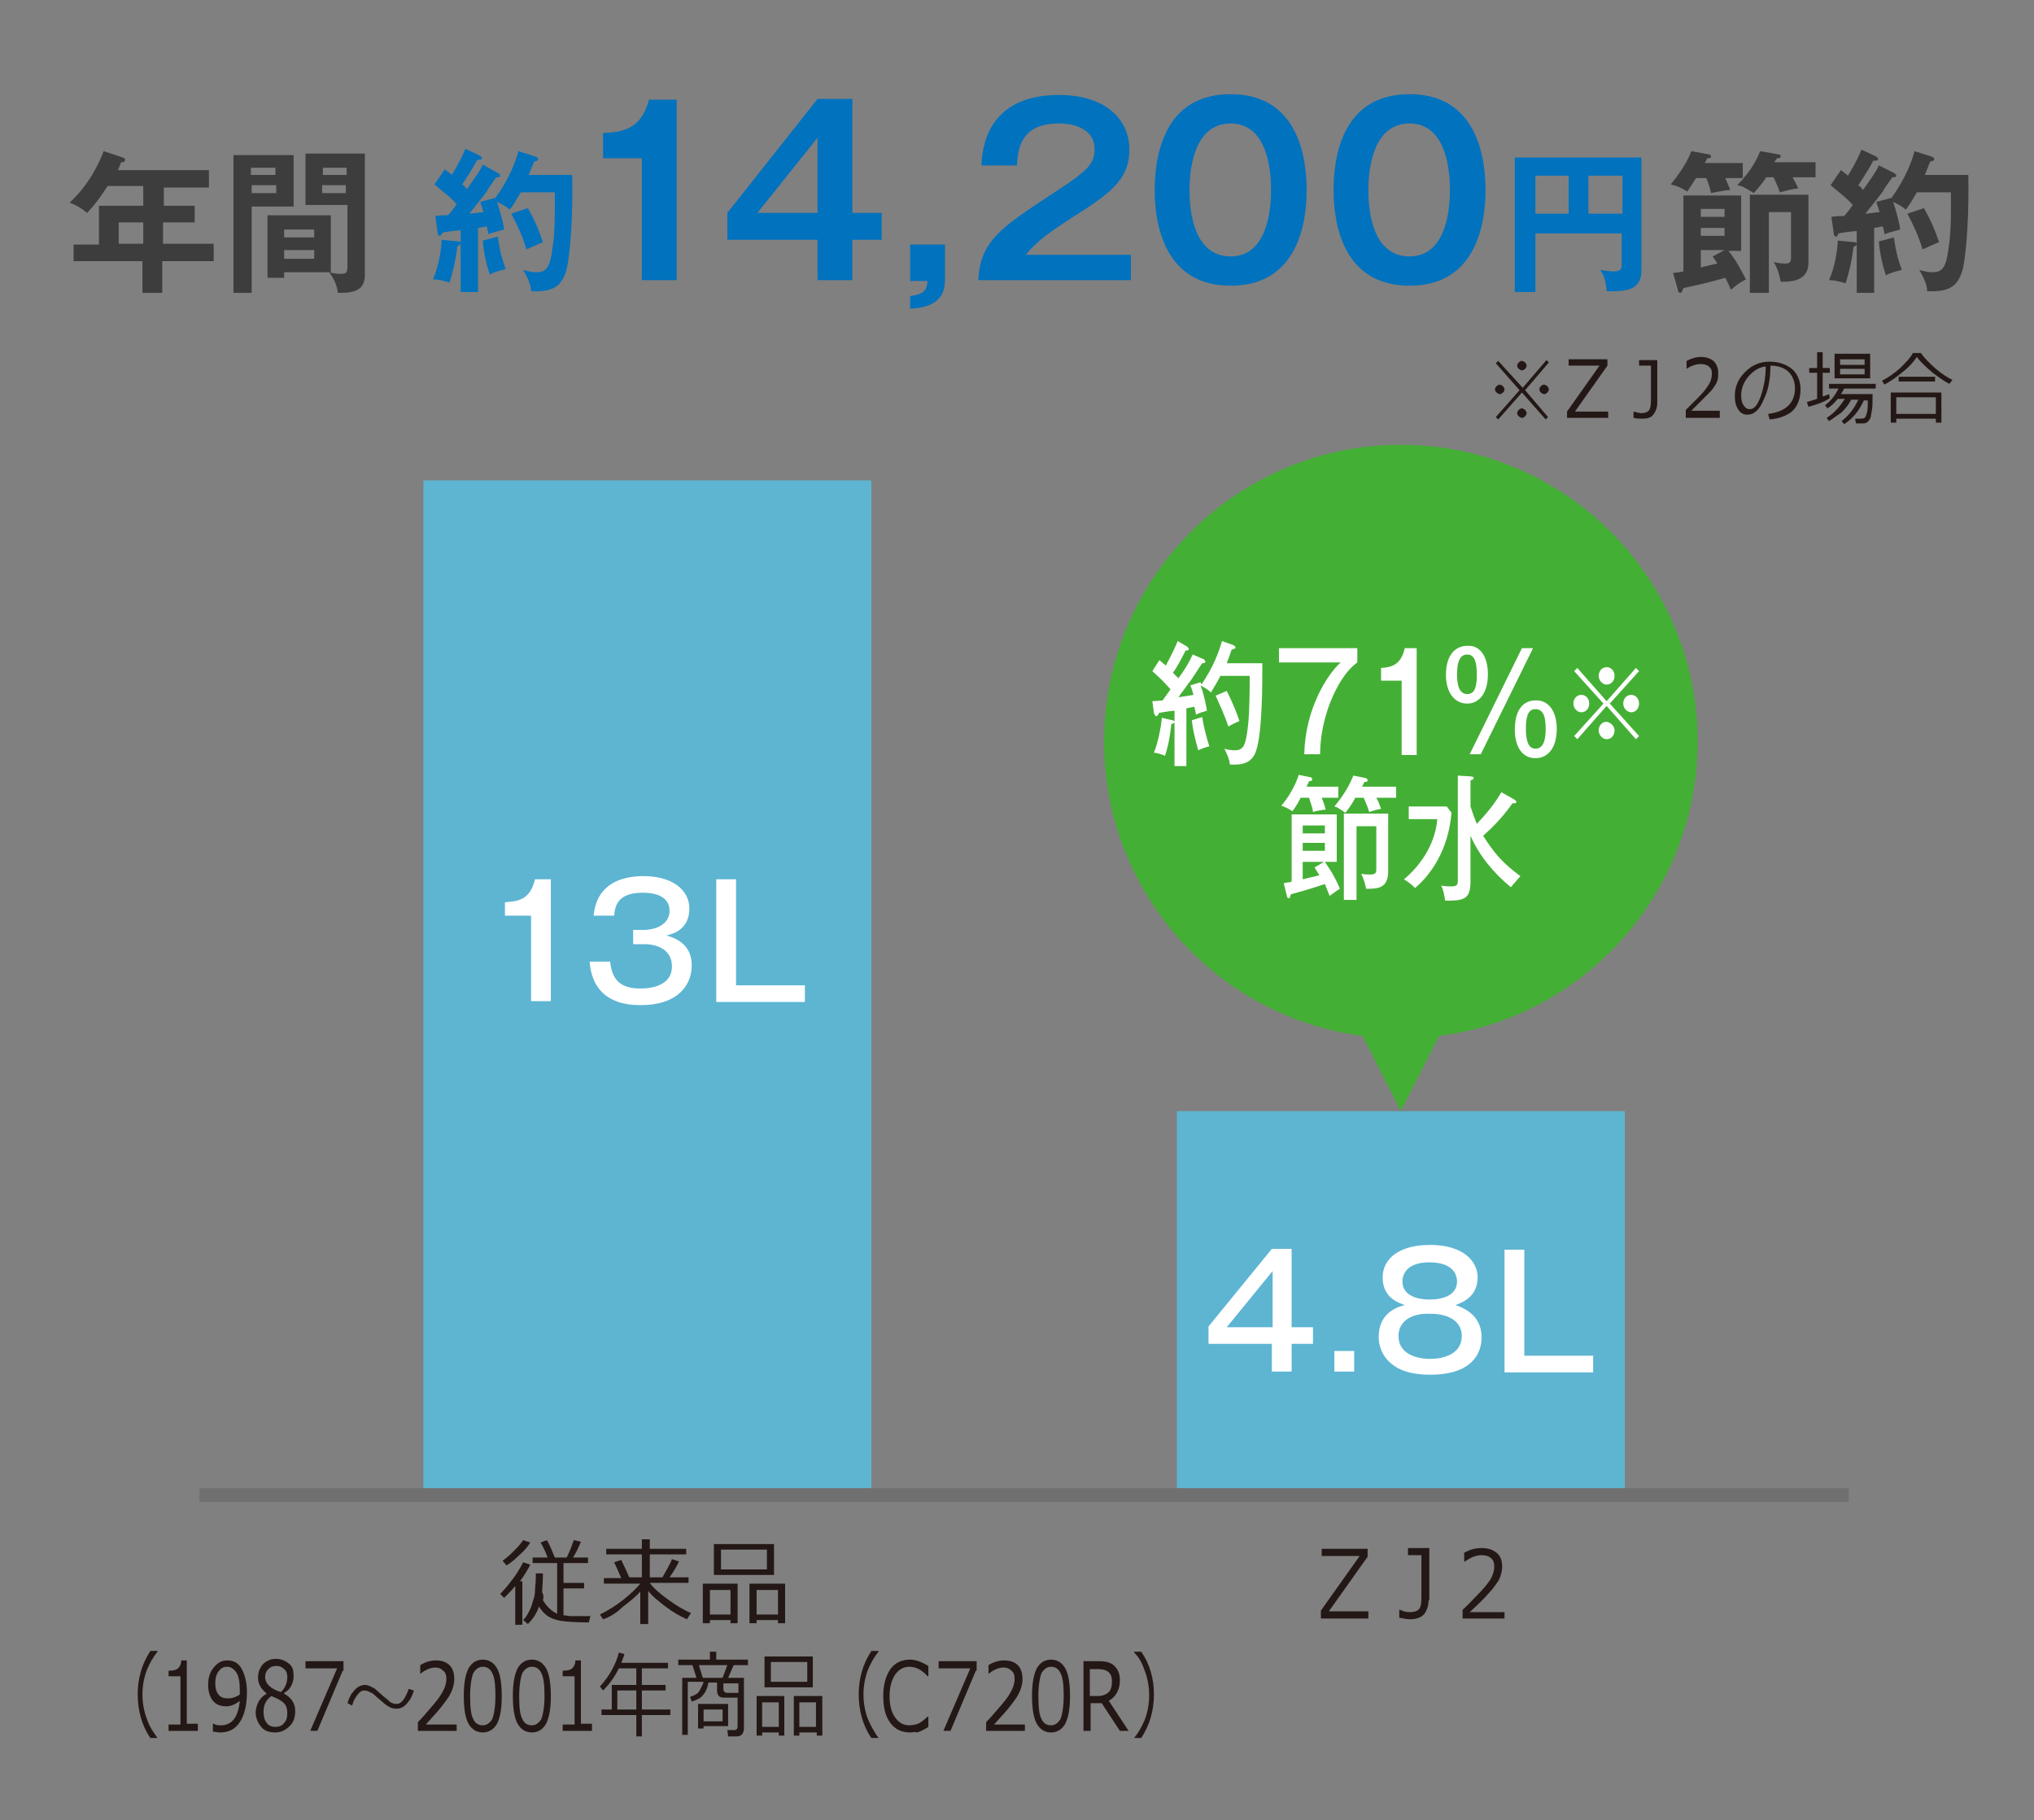 <?xml version="1.0" encoding="utf-8"?>
<!-- Generator: Adobe Illustrator 24.0.2, SVG Export Plug-In . SVG Version: 6.00 Build 0)  -->
<svg version="1.1" id="レイヤー_1" xmlns="http://www.w3.org/2000/svg" xmlns:xlink="http://www.w3.org/1999/xlink" x="0px"
	 y="0px" viewBox="0 0 257 230" style="enable-background:new 0 0 257 230;" xml:space="preserve">
<rect x="0" y="0" width="257" height="230" fill="#808080" stroke="none"/>
<style type="text/css">
	.st0{fill:#0072BE;}
	.st1{fill:#3D3D3D;}
	.st2{fill:#231815;}
	.st3{fill:#5DB5D2;}
	.st4{fill:#FFFFFF;}
	.st5{fill:none;stroke:#717071;stroke-width:1.734;stroke-miterlimit:10;}
	.st6{fill:#44AF35;}
</style>
<g>
	<path class="st0" d="M57.9,30.5c0.2,0,0.3,0.1,0.3,0.2c0,0.2-0.2,0.3-0.4,0.4c-0.2,1.6-0.5,3-1,4.6c-0.7-0.2-1.3-0.4-2.1-0.4
		c0.7-1.5,1.1-3.9,1.1-5L57.9,30.5z M63,21.9c0.1,0.1,0.2,0.2,0.2,0.3c0,0.2-0.3,0.2-0.5,0.2c-0.2,0.3-1.1,1.5-1.2,1.8
		c-0.3,0.4-1,1.3-2.2,2.8c0.3,0,1.6-0.2,1.8-0.2c-0.3-0.9-0.4-1.1-0.4-1.3l1.9-0.5c1.8-2.5,2.6-4.7,2.9-5.9l2.2,0.7
		c0.2,0.1,0.3,0.2,0.3,0.3c0,0.2-0.3,0.3-0.5,0.3c-0.4,0.9-0.5,1.3-0.7,1.7h5.5c0.1,4.8-0.2,9.7-0.7,11.9c-0.6,2.2-1.7,2.9-4.5,2.8
		c0-0.4-0.1-1.2-1-2.7c0.3,0.1,1,0.3,1.7,0.3c1.2,0,1.7-0.6,2-3c0.4-2.4,0.3-5.9,0.3-7.1h-4.3c-0.6,1-0.8,1.4-1.4,2.2
		c-0.4-0.4-1-0.7-1.6-1c0.4,1.2,0.8,2.7,0.9,3.5c-1.1,0.3-1.5,0.4-2,0.6c0-0.3-0.1-0.5-0.2-1l-1.1,0.2v8.1h-2.2v-7.8
		c-0.4,0-2,0.2-2.3,0.3c-0.1,0.2-0.2,0.4-0.3,0.4c-0.2,0-0.3-0.2-0.3-0.4L55,27.3c0.6-0.1,0.9-0.1,1.6-0.1c0.5-0.5,0.8-1,1.1-1.4
		c-0.7-0.8-0.9-0.9-2.8-2.5l1.3-1.9c0.5,0.4,0.7,0.5,0.9,0.7c1.2-2,1.5-2.8,1.7-3.3l1.9,0.9c0.1,0.1,0.2,0.2,0.2,0.3
		c0,0.2-0.2,0.2-0.6,0.2c-0.7,1.3-1.5,2.5-1.9,3.1c0.1,0.1,0.3,0.2,0.6,0.6c1.4-2,1.7-2.4,2-3.1L63,21.9z M62.9,29.9
		c0.2,1.4,0.4,2.5,1,4.1c-0.3,0.1-1.4,0.3-2,0.7c-0.3-0.8-0.8-2.7-0.9-4.3L62.9,29.9z M66.7,26.3c0.9,1.6,1.4,2.8,1.9,4.3
		c-1.5,0.6-1.7,0.8-2.1,0.9c-0.4-1.5-1.2-3.2-1.9-4.5L66.7,26.3z"/>
</g>
<g>
	<path class="st0" d="M85.5,35.4h-4.4V20h-4.9v-3.2c2.4-0.1,4.8-0.4,5.8-4.2h3.5V35.4z"/>
	<path class="st0" d="M107.7,26.9h3.7v3.4h-3.7v5.1h-4.4v-5.1H91.9v-3.4l11.4-14.4h4.4V26.9z M103.3,26.9v-9.5l-7.6,9.5H103.3z"/>
	<path class="st0" d="M119.4,30.9v4.5c0,3.2-2.8,3.5-4.4,3.6v-1.6c1.9-0.2,2.1-0.9,2.2-1.9h-2.2v-4.6H119.4z"/>
	<path class="st0" d="M142.9,32v3.4h-19.3c0.3-4.9,2.6-6.5,9.8-11.2c4.3-2.8,4.9-3.6,4.9-5.4c0-2.4-2.4-3.2-4.5-3.2
		c-4.4,0-5.2,2.6-5.3,5.3h-4.5c0.1-2,0.6-8.9,9.8-8.9c5.9,0,8.9,3.1,8.9,6.9c0,3.3-1.8,5.1-6,7.8c-4.4,2.8-5.6,3.7-7.1,5.5H142.9z"
		/>
	<path class="st0" d="M165.1,24c0,4.1-1.1,12.1-9.6,12.1s-9.6-8-9.6-12.1c0-4,1-12.1,9.6-12.1C164,11.9,165.1,19.9,165.1,24z
		 M150.3,24c0,1.3,0,8.4,5.2,8.4c5.1,0,5.1-7.2,5.1-8.4c0-1.2,0-8.4-5.1-8.4S150.3,22.6,150.3,24z"/>
	<path class="st0" d="M187.7,24c0,4.1-1.1,12.1-9.6,12.1s-9.6-8-9.6-12.1c0-4,1-12.1,9.6-12.1C186.6,11.9,187.7,19.9,187.7,24z
		 M172.9,24c0,1.3,0,8.4,5.2,8.4c5.1,0,5.1-7.2,5.1-8.4c0-1.2,0-8.4-5.1-8.4S172.9,22.6,172.9,24z"/>
</g>
<g>
	<path class="st0" d="M194,29.4v7.5h-2.6V19.9h16v14.2c0,2.2-1.3,2.7-3.7,2.7c-0.3,0-0.4,0-0.7,0c-0.1-1.6-0.5-2.2-0.8-2.7
		c0.6,0.1,1.2,0.2,1.7,0.2c1,0,1-0.4,1-1v-3.8H194z M198.3,22.2H194V27h4.2V22.2z M200.7,27h4.3v-4.8h-4.3V27z"/>
</g>
<g>
	<g>
		<path class="st1" d="M20.6,26h4v2.1h-4v2.7H27V33h-6.5v4h-2.5v-4H9.3v-2.1h3.2V26h5.6v-2.5h-4.5c-0.4,0.6-1.4,2.2-2.6,3.4
			c-0.7-0.6-1.4-1-2.2-1.3c2.6-2.4,3.8-5.2,4.3-6.5l2.4,0.8c0.2,0.1,0.3,0.1,0.3,0.3c0,0.3-0.3,0.3-0.5,0.3c-0.1,0.3-0.2,0.5-0.4,1
			h11.5v2.2h-5.7V26z M18.1,28.1H15v2.7h3.1V28.1z"/>
		<path class="st1" d="M37.1,19.6v6.5h-5.3v10.9h-2.3V19.6H37.1z M34.8,22.1v-0.9h-3.1v0.9H34.8z M31.8,23.4v1h3.1v-1H31.8z
			 M41.8,34.4h-5.9v0.7h-2.1v-7.9h8V34.4z M39.7,30v-1h-3.8v1H39.7z M35.9,31.6v1.1h3.8v-1.1H35.9z M46.1,19.6v15.1
			c0,1.5-0.7,2.3-3,2.3c-0.2,0-0.3,0-0.4,0c-0.2-1.1-0.4-1.6-1.1-2.6c0.7,0.2,1.3,0.2,1.5,0.2c0.6,0,0.8-0.1,0.8-1v-7.7h-5.3v-6.5
			H46.1z M43.8,22.1v-0.9h-3v0.9H43.8z M40.7,23.4v1h3v-1H40.7z"/>
	</g>
</g>
<g>
	<g>
		<path class="st1" d="M214.3,22.5c-0.4,0.6-0.9,1.4-1.1,1.7c-0.9-0.5-1.2-0.7-2.1-0.9c0.5-0.6,2-2.5,2.6-4.2l2.2,0.4
			c0.2,0,0.3,0.2,0.3,0.3c0,0.1-0.1,0.2-0.5,0.2c-0.1,0.3-0.2,0.4-0.3,0.6h4.8v1.9H218c0.4,1,0.5,1.1,0.6,1.5
			c-0.3,0-1.5,0.2-2.4,0.4c-0.1-0.4-0.2-0.9-0.6-1.9H214.3z M218.3,31.6c0.8,0.9,1.6,2.3,2.3,3.7c-0.2,0.1-0.9,0.5-1,0.6
			c-0.7,0.5-0.7,0.6-0.9,0.7c-0.2-0.5-0.4-0.9-0.7-1.5c-2.4,0.7-4.4,1.1-5.3,1.3c-0.2,0.5-0.2,0.6-0.4,0.6c-0.2,0-0.3-0.2-0.3-0.4
			l-0.6-2.1c0.6-0.1,0.8-0.1,1.3-0.2v-9.6h7.3v7H218.3z M217.9,27.4v-1h-3v1H217.9z M214.9,28.8v1h3v-1H214.9z M217.9,31.6h-3v2.2
			c0.3-0.1,2-0.5,2.1-0.5c-0.2-0.3-0.4-0.6-0.6-0.9L217.9,31.6z M223.1,22.5c-0.1,0.2-0.7,1-1.5,1.9c-1.3-0.8-1.5-0.9-2.1-1
			c1.8-1.8,2.6-3.5,2.9-4.3l2.3,0.4c0.1,0,0.3,0.1,0.3,0.2c0,0.2-0.1,0.3-0.5,0.3c0,0.1-0.3,0.4-0.3,0.5h5.2v1.9h-2.9
			c0.3,0.6,0.5,0.9,0.7,1.4c-0.9,0.1-1.5,0.3-2.3,0.5c-0.1-0.3-0.3-0.8-0.8-1.9H223.1z M228.5,33.2c0,2.4-2.3,2.4-3.5,2.4
			c-0.2-1-0.4-1.7-0.9-2.5c0.7,0.2,1.4,0.2,1.5,0.2c0.4,0,0.7-0.1,0.7-0.7v-5.8h-2.8V37h-2.4V24.6h7.4V33.2z"/>
		<path class="st1" d="M234.3,30.6c0.2,0,0.3,0.1,0.3,0.2c0,0.2-0.2,0.3-0.4,0.4c-0.2,1.6-0.5,3-1,4.6c-0.7-0.2-1.3-0.4-2.1-0.4
			c0.7-1.5,1.1-3.9,1.1-5L234.3,30.6z M239.4,21.9c0.1,0.1,0.2,0.2,0.2,0.3c0,0.2-0.3,0.2-0.5,0.2c-0.2,0.3-1.1,1.5-1.2,1.8
			c-0.3,0.4-1,1.3-2.2,2.8c0.3,0,1.6-0.2,1.8-0.2c-0.3-0.9-0.4-1.1-0.4-1.3l1.9-0.5c1.8-2.5,2.6-4.7,2.9-5.9l2.2,0.7
			c0.2,0.1,0.3,0.2,0.3,0.3c0,0.2-0.3,0.3-0.5,0.3c-0.4,0.9-0.5,1.3-0.7,1.7h5.5c0.1,4.8-0.2,9.7-0.7,11.9c-0.6,2.2-1.7,2.9-4.5,2.8
			c0-0.4-0.1-1.2-1-2.7c0.3,0.1,1,0.3,1.7,0.3c1.2,0,1.7-0.6,2-3c0.4-2.4,0.3-5.9,0.3-7.1h-4.3c-0.6,1-0.8,1.4-1.4,2.2
			c-0.4-0.4-1-0.7-1.6-1c0.4,1.2,0.8,2.7,0.9,3.5c-1.1,0.3-1.5,0.4-2,0.6c0-0.3-0.1-0.5-0.2-1l-1.1,0.2V37h-2.2v-7.8
			c-0.4,0-2,0.2-2.3,0.3c-0.1,0.2-0.2,0.4-0.3,0.4c-0.2,0-0.3-0.2-0.3-0.4l-0.3-2.1c0.6-0.1,0.9-0.1,1.6-0.1c0.5-0.5,0.8-1,1.1-1.4
			c-0.7-0.8-0.9-0.9-2.8-2.5l1.3-1.9c0.5,0.4,0.7,0.5,0.9,0.7c1.2-2,1.5-2.8,1.7-3.3l1.9,0.9c0.1,0.1,0.2,0.2,0.2,0.3
			c0,0.2-0.2,0.2-0.6,0.2c-0.7,1.3-1.5,2.5-1.9,3.1c0.1,0.1,0.3,0.2,0.6,0.6c1.4-2,1.7-2.4,2-3.1L239.4,21.9z M239.3,30
			c0.2,1.4,0.4,2.5,1,4.1c-0.3,0.1-1.4,0.3-2,0.7c-0.3-0.8-0.8-2.7-0.9-4.3L239.3,30z M243.1,26.3c0.9,1.6,1.4,2.8,1.9,4.3
			c-1.5,0.6-1.7,0.8-2.1,0.9c-0.4-1.5-1.2-3.2-1.9-4.5L243.1,26.3z"/>
	</g>
</g>
<g>
	<path class="st2" d="M65.1,205.2v-4.8c-0.5,0.6-1,1.1-1.4,1.5l-0.5-0.5c0.5-0.5,1-1.1,1.6-1.9s1-1.5,1.3-2.1l0.9,0.3
		c-0.3,0.6-0.7,1.3-1.3,2.1H66v5.5H65.1z M64,197.8l-0.5-0.6c0.6-0.4,1.1-0.9,1.6-1.4c0.5-0.5,0.8-0.9,1-1.2l0.9,0.3
		c-0.3,0.5-0.8,1.1-1.4,1.6C65,197.1,64.5,197.5,64,197.8z M68.6,202.2c0.5,0.8,1.1,1.4,1.8,1.7v-6.4h-3.1v-0.7h1.9
		c-0.3-0.8-0.6-1.4-0.9-1.9l0.8-0.3c0.3,0.5,0.6,1.2,1,2.2h1.5c0.4-0.8,0.7-1.6,0.9-2.2l0.9,0.2c-0.3,0.7-0.6,1.4-1,2h1.9v0.7h-3.1
		v2.5h2.6v0.7h-2.6v3.4c0.3,0,0.6,0.1,0.9,0.1c0.4,0,0.8,0,1.2,0c0.4,0,0.9,0,1.3,0l-0.2,0.8c-1.7,0-2.8-0.1-3.5-0.2
		s-1.2-0.3-1.7-0.6c-0.4-0.3-0.8-0.7-1.1-1.2c-0.3,0.9-0.8,1.6-1.4,2.2l-0.6-0.5c0.3-0.3,0.5-0.6,0.7-1c0.2-0.4,0.4-0.8,0.5-1.3
		c0.2-0.5,0.3-1,0.3-1.4s0.1-1,0.1-1.7v-0.5h0.9c0,1.2-0.1,2-0.1,2.4C68.7,201.5,68.7,201.9,68.6,202.2z"/>
	<path class="st2" d="M76.2,204.6l-0.4-0.6c1-0.5,2-1.1,3-1.9c1-0.8,1.7-1.5,2.1-2h-4.6v-0.7h2.2c-0.4-0.9-0.7-1.6-0.9-2l0.9-0.3
		c0.2,0.5,0.6,1.2,1,2.2h1.6v-2.9h-4.5v-0.7h4.5v-1.2h1v1.2h4.6v0.7h-4.6v2.9h1.6c0.5-0.9,1-1.7,1.2-2.3l0.9,0.3
		c-0.3,0.6-0.7,1.3-1.2,2h2.4v0.7h-4.9c0.4,0.6,1.2,1.3,2.3,2.1c1.1,0.8,2.1,1.4,2.9,1.7l-0.5,0.8c-0.9-0.4-1.8-0.9-2.7-1.6
		c-0.9-0.7-1.7-1.3-2.2-2v4.2h-1v-4.1c-0.6,0.7-1.4,1.3-2.3,2C77.9,203.8,77.1,204.3,76.2,204.6z"/>
	<path class="st2" d="M92.3,204.7h-2.6v0.4h-0.9v-5h4.4v5h-0.9V204.7z M89.7,204h2.6v-3.1h-2.6V204z M90.2,199v-3.9h7.6v3.9H90.2z
		 M96.9,195.8h-5.8v2.5h5.8V195.8z M98.3,204.7h-2.7v0.4h-0.9v-5h4.5v5h-0.9V204.7z M95.6,204h2.7v-3.1h-2.7V204z"/>
</g>
<g>
	<path class="st2" d="M19.9,219.6h-0.9c-1.1-1.6-1.6-3.5-1.6-5.5c0-2,0.5-3.8,1.6-5.5h0.9v0.1c-0.5,0.6-0.9,1.3-1.3,2.2
		c-0.4,1-0.6,2.1-0.6,3.2c0,1.1,0.2,2.2,0.6,3.2C18.9,218.2,19.4,218.9,19.9,219.6L19.9,219.6z"/>
	<path class="st2" d="M25.1,218.7h-3.8v-0.8h1.5v-6.1h-1.5v-0.7c0.6,0,1-0.1,1.2-0.3c0.2-0.2,0.4-0.5,0.4-1h0.7v8h1.4V218.7z"/>
	<path class="st2" d="M26.9,218.8v-1H27c0.3,0.2,0.6,0.2,0.9,0.2c1.4,0,2.2-1,2.4-3.1c-0.6,0.5-1.2,0.7-1.7,0.7
		c-0.7,0-1.3-0.2-1.7-0.7c-0.4-0.5-0.6-1.2-0.6-2c0-0.9,0.2-1.6,0.7-2.2c0.5-0.6,1-0.9,1.7-0.9c0.8,0,1.4,0.3,1.8,1
		c0.4,0.7,0.7,1.7,0.7,3c0,1.6-0.3,2.9-0.9,3.8c-0.6,0.9-1.4,1.3-2.5,1.3C27.4,218.9,27.2,218.8,26.9,218.8z M30.3,214.1l0-0.5
		c0-1-0.1-1.7-0.4-2.2c-0.3-0.5-0.7-0.8-1.2-0.8c-0.5,0-0.8,0.2-1.1,0.6c-0.3,0.4-0.4,0.9-0.4,1.5c0,0.6,0.1,1,0.4,1.4
		s0.7,0.5,1.3,0.5C29.2,214.6,29.7,214.5,30.3,214.1z"/>
	<path class="st2" d="M33.7,214L33.7,214c-0.7-0.6-1.1-1.2-1.1-2c0-0.7,0.2-1.2,0.6-1.7c0.4-0.4,1-0.7,1.6-0.7
		c0.7,0,1.2,0.2,1.7,0.6s0.6,0.9,0.6,1.6c0,0.4-0.1,0.8-0.3,1.2c-0.2,0.4-0.5,0.7-0.9,0.9v0.1c0.9,0.5,1.4,1.2,1.4,2.2
		c0,0.8-0.2,1.4-0.7,1.9c-0.5,0.5-1.1,0.8-1.8,0.8c-0.8,0-1.4-0.2-1.8-0.7c-0.4-0.5-0.7-1.1-0.7-1.9C32.4,215.3,32.8,214.5,33.7,214
		z M34.3,214.3c-0.7,0.5-1,1.1-1,2c0,0.6,0.1,1,0.4,1.4s0.7,0.5,1.1,0.5c0.5,0,0.9-0.2,1.1-0.5c0.3-0.3,0.4-0.7,0.4-1.3
		c0-0.4-0.1-0.7-0.2-0.9c-0.1-0.2-0.3-0.4-0.6-0.6S35,214.6,34.3,214.3z M36.3,211.9c0-0.4-0.1-0.8-0.4-1c-0.3-0.3-0.6-0.4-1-0.4
		c-0.4,0-0.7,0.1-1,0.4c-0.3,0.3-0.4,0.6-0.4,1c0,0.5,0.2,0.8,0.5,1.1c0.3,0.3,0.8,0.6,1.5,0.8C36,213.3,36.3,212.7,36.3,211.9z"/>
	<path class="st2" d="M43.3,211.1l-3.2,7.6h-0.9l3.4-7.9h-4v-0.9h4.8V211.1z"/>
	<path class="st2" d="M52.3,213.6c-0.2,0.6-0.4,1.1-0.7,1.4c-0.4,0.6-0.9,0.9-1.5,0.9c-0.4,0-0.8-0.1-1.2-0.4
		c-0.2-0.1-0.6-0.5-1.1-0.9c-0.5-0.4-0.7-0.7-0.9-0.7c-0.3-0.2-0.6-0.3-0.9-0.3c-0.2,0-0.5,0.1-0.7,0.4c-0.2,0.2-0.4,0.5-0.6,0.9
		c-0.1,0.3-0.2,0.5-0.2,0.6l-0.6-0.3c0.2-0.6,0.4-1.1,0.7-1.4c0.4-0.6,1-0.9,1.5-0.9c0.4,0,0.8,0.2,1.3,0.5c0.3,0.3,0.7,0.6,1,0.9
		c0.5,0.4,0.8,0.6,0.8,0.7c0.3,0.2,0.6,0.3,0.9,0.3c0.5,0,0.9-0.4,1.3-1.3c0.1-0.2,0.2-0.4,0.2-0.6L52.3,213.6z"/>
	<path class="st2" d="M57.5,218.7h-4.7v-1.1c0.5-0.5,1.1-1.2,1.7-1.9c0.6-0.7,1.1-1.3,1.4-1.9c0.3-0.5,0.5-1.1,0.5-1.6
		c0-0.5-0.1-0.9-0.4-1.1c-0.3-0.3-0.6-0.4-1-0.4c-0.6,0-1.3,0.3-1.9,0.8h0v-1.1c0.6-0.4,1.3-0.6,2-0.6c0.7,0,1.3,0.2,1.7,0.6
		c0.4,0.4,0.6,1,0.6,1.8c0,0.4-0.1,0.8-0.2,1.1c-0.1,0.4-0.3,0.7-0.5,1.1c-0.2,0.3-0.5,0.7-0.8,1.1c-0.3,0.4-1,1.2-2.1,2.4h3.9
		V218.7z"/>
	<path class="st2" d="M61,218.9c-0.8,0-1.4-0.4-1.8-1.1c-0.4-0.7-0.6-1.9-0.6-3.5c0-1.6,0.2-2.7,0.6-3.5c0.4-0.7,1-1.1,1.8-1.1
		c0.8,0,1.4,0.4,1.8,1.1c0.4,0.7,0.6,1.9,0.6,3.5c0,1.6-0.2,2.7-0.6,3.5C62.4,218.5,61.8,218.9,61,218.9z M61,210.6
		c-0.5,0-0.9,0.3-1.2,0.8c-0.2,0.5-0.4,1.5-0.4,2.9c0,1.4,0.1,2.4,0.4,2.9c0.2,0.5,0.6,0.8,1.2,0.8c0.5,0,0.9-0.3,1.2-0.8
		c0.2-0.5,0.4-1.5,0.4-2.9c0-1.4-0.1-2.3-0.4-2.9S61.5,210.6,61,210.6z"/>
	<path class="st2" d="M67.2,218.9c-0.8,0-1.4-0.4-1.8-1.1c-0.4-0.7-0.6-1.9-0.6-3.5c0-1.6,0.2-2.7,0.6-3.5c0.4-0.7,1-1.1,1.8-1.1
		c0.8,0,1.4,0.4,1.8,1.1c0.4,0.7,0.6,1.9,0.6,3.5c0,1.6-0.2,2.7-0.6,3.5C68.6,218.5,68,218.9,67.2,218.9z M67.2,210.6
		c-0.5,0-0.9,0.3-1.2,0.8c-0.2,0.5-0.4,1.5-0.4,2.9c0,1.4,0.1,2.4,0.4,2.9c0.2,0.5,0.6,0.8,1.2,0.8c0.5,0,0.9-0.3,1.2-0.8
		c0.2-0.5,0.4-1.5,0.4-2.9c0-1.4-0.1-2.3-0.4-2.9S67.7,210.6,67.2,210.6z"/>
	<path class="st2" d="M74.9,218.7h-3.8v-0.8h1.5v-6.1h-1.5v-0.7c0.6,0,1-0.1,1.2-0.3c0.2-0.2,0.4-0.5,0.4-1h0.7v8h1.4V218.7z"/>
	<path class="st2" d="M76,216.8V216h1.3v-3.1h3.1v-2.1h-2.2c-0.6,1.2-1.3,2.1-2,2.8l-0.4-0.5c1.1-1.2,2-2.7,2.4-4.3l0.7,0.2
		c-0.1,0.4-0.3,0.8-0.4,1.1h5.9v0.7h-3.3v2.1h3v0.7h-3v2.4h3.6v0.7h-3.6v2.7h-0.7v-2.7H76z M78,216h2.4v-2.4H78V216z"/>
	<path class="st2" d="M93.1,219.4H92l-0.1-0.8h0.9c0.3,0,0.4-0.2,0.4-0.5l0-3.6h-1.8c-0.5,0-0.8-0.3-0.8-0.9v-1h-1.1
		c-0.1,0.7-0.4,1.3-0.7,1.6c-0.3,0.4-0.8,0.6-1.4,0.8l-0.2-0.6c0.6-0.2,1-0.4,1.2-0.8s0.4-0.7,0.5-1.1h-2v6.7h-0.7V212h1.8l-0.5-1.6
		h-1.8v-0.7h4v-1h0.8v1h4v0.7h-1.8L92,212h2v6.4c0,0.3-0.1,0.5-0.2,0.7C93.6,219.3,93.4,219.4,93.1,219.4z M88.9,218.1v0.3h-0.7
		v-3.1H92v2.8H88.9z M88.8,212h2.5l0.6-1.6h-3.6L88.8,212z M91.3,216h-2.4v1.5h2.4V216z M93.3,213.9l0-1.2h-1.9v0.7
		c0,0.3,0.2,0.5,0.5,0.5H93.3z"/>
	<path class="st2" d="M98.4,218.9h-2.1v0.4h-0.7v-5h3.5v5h-0.7V218.9z M96.3,218.2h2.1v-3.1h-2.1V218.2z M96.6,213.2v-3.9h6.1v3.9
		H96.6z M102,210h-4.6v2.5h4.6V210z M103.1,218.9H101v0.4h-0.7v-5h3.6v5h-0.7V218.9z M101,218.2h2.1v-3.1H101V218.2z"/>
	<path class="st2" d="M111,219.6h-0.9c-1.1-1.6-1.6-3.5-1.6-5.5c0-2,0.5-3.8,1.6-5.5h0.9v0.1c-0.5,0.6-0.9,1.3-1.3,2.2
		c-0.4,1-0.6,2.1-0.6,3.2c0,1.1,0.2,2.2,0.6,3.2C110.1,218.2,110.5,218.9,111,219.6L111,219.6z"/>
	<path class="st2" d="M115,218.9c-1.1,0-1.9-0.4-2.5-1.2s-0.9-1.9-0.9-3.4c0-1.4,0.3-2.5,0.9-3.4c0.6-0.8,1.4-1.2,2.5-1.2
		c0.7,0,1.5,0.3,2.3,0.8v1.3h-0.1c-0.7-0.8-1.5-1.2-2.3-1.2c-0.7,0-1.3,0.3-1.8,1c-0.4,0.6-0.7,1.5-0.7,2.7c0,1.1,0.2,2,0.7,2.7
		c0.4,0.6,1,1,1.8,1c0.4,0,0.8-0.1,1.1-0.2c0.4-0.2,0.8-0.5,1.2-0.9h0.1v1.3c-0.6,0.4-1.1,0.6-1.4,0.7
		C115.6,218.8,115.3,218.9,115,218.9z"/>
	<path class="st2" d="M123.3,211.1l-3.2,7.6h-0.9l3.4-7.9h-4v-0.9h4.8V211.1z"/>
	<path class="st2" d="M129.3,218.7h-4.7v-1.1c0.5-0.5,1.1-1.2,1.7-1.9c0.6-0.7,1.1-1.3,1.4-1.9c0.3-0.5,0.5-1.1,0.5-1.6
		c0-0.5-0.1-0.9-0.4-1.1c-0.3-0.3-0.6-0.4-1-0.4c-0.6,0-1.3,0.3-1.9,0.8h0v-1.1c0.6-0.4,1.3-0.6,2-0.6c0.7,0,1.3,0.2,1.7,0.6
		c0.4,0.4,0.6,1,0.6,1.8c0,0.4-0.1,0.8-0.2,1.1c-0.1,0.4-0.3,0.7-0.5,1.1c-0.2,0.3-0.5,0.7-0.8,1.1c-0.3,0.4-1,1.2-2.1,2.4h3.9
		V218.7z"/>
	<path class="st2" d="M132.8,218.9c-0.8,0-1.4-0.4-1.8-1.1c-0.4-0.7-0.6-1.9-0.6-3.5c0-1.6,0.2-2.7,0.6-3.5c0.4-0.7,1-1.1,1.8-1.1
		c0.8,0,1.4,0.4,1.8,1.1c0.4,0.7,0.6,1.9,0.6,3.5c0,1.6-0.2,2.7-0.6,3.5C134.2,218.5,133.6,218.9,132.8,218.9z M132.8,210.6
		c-0.5,0-0.9,0.3-1.2,0.8c-0.2,0.5-0.4,1.5-0.4,2.9c0,1.4,0.1,2.4,0.4,2.9c0.2,0.5,0.6,0.8,1.2,0.8c0.5,0,0.9-0.3,1.2-0.8
		c0.2-0.5,0.4-1.5,0.4-2.9c0-1.4-0.1-2.3-0.4-2.9S133.3,210.6,132.8,210.6z"/>
	<path class="st2" d="M142.6,218.7h-1.1l-2.3-3.5h-1.4v3.5h-0.9v-8.8h2c0.9,0,1.6,0.2,2,0.7c0.4,0.4,0.6,1,0.6,1.7
		c0,1.2-0.5,2.1-1.4,2.6L142.6,218.7z M137.7,210.8v3.5h1c0.6,0,1.1-0.2,1.4-0.5c0.3-0.3,0.4-0.8,0.4-1.4c0-1-0.6-1.5-1.7-1.5H137.7
		z"/>
	<path class="st2" d="M145.8,214.1c0,2-0.5,3.8-1.6,5.5h-0.9v0c0.5-0.6,0.9-1.3,1.3-2.2c0.4-1,0.6-2.1,0.6-3.2
		c0-1.1-0.2-2.2-0.6-3.2c-0.3-0.9-0.7-1.6-1.3-2.2v-0.1h0.9C145.3,210.3,145.8,212.1,145.8,214.1z"/>
</g>
<g>
	<path class="st2" d="M173,204.5h-6.1v-1l4.9-6.9H167v-0.9h5.8v1l-4.9,6.9h5V204.5z"/>
	<path class="st2" d="M180.5,202.2c0,0.7-0.2,1.3-0.6,1.8c-0.4,0.4-1,0.6-1.7,0.6c-0.4,0-0.9-0.1-1.4-0.2v-1h0.1
		c0.4,0.2,0.8,0.3,1.2,0.3c0.5,0,0.9-0.1,1.1-0.3c0.3-0.2,0.4-0.7,0.4-1.6v-5.3h-1.7v-0.9h2.7V202.2z"/>
	<path class="st2" d="M190.1,204.5h-5.3v-1.1c0.6-0.5,1.2-1.2,1.9-1.9c0.7-0.7,1.2-1.3,1.6-1.9c0.3-0.5,0.5-1.1,0.5-1.6
		c0-0.5-0.1-0.9-0.4-1.1c-0.3-0.3-0.7-0.4-1.2-0.4c-0.7,0-1.4,0.3-2.1,0.8H185v-1.1c0.7-0.4,1.4-0.6,2.2-0.6c0.8,0,1.4,0.2,1.9,0.6
		c0.5,0.4,0.7,1,0.7,1.8c0,0.4-0.1,0.8-0.2,1.1c-0.1,0.4-0.3,0.7-0.6,1.1c-0.2,0.3-0.5,0.7-0.9,1.1c-0.3,0.4-1.1,1.2-2.4,2.4h4.4
		V204.5z"/>
</g>
<g>
	<rect x="53.5" y="60.7" class="st3" width="56.6" height="128.3"/>
	<rect x="148.7" y="140.4" class="st3" width="56.6" height="48.5"/>
</g>
<g>
	<path class="st4" d="M69.6,126.5h-2.5v-10.8h-3.3V114c1.8-0.1,3.2-0.4,3.8-2.9h2V126.5z"/>
	<path class="st4" d="M80,117.5h1.3c1.7,0,3.3-0.8,3.3-2.4c0-2.3-2.8-2.3-3.4-2.3c-2.7,0-3.5,1.2-3.6,2.9h-2.6
		c0.1-0.8,0.3-2.4,1.7-3.6c1.5-1.3,3.7-1.4,4.6-1.4c3.6,0,5.8,1.7,5.8,4.1c0,2.6-2,3.2-2.9,3.4c2.6,0.7,3.2,2.3,3.2,3.8
		c0,2.5-1.8,5-6.4,5c-1.5,0-6.1-0.1-6.5-5.5h2.6c0.2,2.1,1.1,3.4,3.8,3.4c0.6,0,4,0,4-2.8c0-2.3-2.2-2.8-3.4-2.8H80V117.5z"/>
	<path class="st4" d="M93,111.1v13.4h8.7v2.1H90.5v-15.5H93z"/>
</g>
<g>
	<path class="st4" d="M163.2,167.7h2.7v2.1h-2.7v3.5h-2.5v-3.5h-8v-2.2l8-9.8h2.5V167.7z M160.8,167.7v-7.1l-5.8,7.1H160.8z"/>
	<path class="st4" d="M171.1,173.3h-2.5v-2.6h2.5V173.3z"/>
	<path class="st4" d="M187.2,169c0,2-1.2,4.7-6.5,4.7c-1.1,0-3.4-0.1-4.9-1.4c-0.9-0.7-1.6-1.9-1.6-3.4c0-3.1,2.5-3.8,3.3-4
		c-0.8-0.3-2.8-0.9-2.8-3.5c0-2.3,2-4.1,6-4.1c4.1,0,6,2,6,4.1c0,2.5-2,3.2-2.8,3.5C186,165.6,187.2,166.9,187.2,169z M176.7,168.8
		c0,2.3,2.3,2.9,4,2.9c1.5,0,4-0.5,4-2.9c0-1.6-1.3-2.8-4-2.8C178,165.9,176.7,167.2,176.7,168.8z M177.2,161.9c0,2.3,3,2.3,3.4,2.3
		c0.5,0,3.5,0,3.5-2.3c0-0.5-0.2-2.4-3.5-2.4C177.5,159.5,177.2,161.3,177.2,161.9z"/>
	<path class="st4" d="M192.6,157.9v13.4h8.7v2.1h-11.2v-15.5H192.6z"/>
</g>
<g>
	<line class="st5" x1="25.2" y1="188.9" x2="233.6" y2="188.9"/>
	<path class="st6" d="M214.5,93.7c0,20.7-16.8,37.5-37.5,37.5c-20.7,0-37.5-16.8-37.5-37.5c0-20.7,16.8-37.5,37.5-37.5
		C197.7,56.2,214.5,73,214.5,93.7"/>
</g>
<g>
	<path class="st4" d="M148.1,91c0.1,0,0.3,0.1,0.3,0.2c0,0.2-0.2,0.2-0.4,0.3c-0.1,1-0.3,2.5-0.8,4c-0.2-0.1-0.7-0.3-1.4-0.4
		c0.5-1.2,0.9-3.2,1-4.4L148.1,91z M152.1,83.3c0.1,0.1,0.2,0.2,0.2,0.3c0,0.2-0.2,0.2-0.4,0.2c-0.3,0.4-1.4,2.2-1.7,2.5
		c-0.7,1-0.9,1.2-1.3,1.8c0.6-0.1,0.8-0.1,1.9-0.3c-0.2-0.7-0.3-1-0.4-1.2l1.3-0.4c0,0.1,0.1,0.2,0.1,0.3c1.5-2.2,2.2-4.1,2.6-5.5
		l1.4,0.5c0.2,0.1,0.3,0.2,0.3,0.3s-0.1,0.2-0.2,0.2c-0.1,0-0.2,0.1-0.3,0.1c-0.1,0.4-0.4,1.2-0.6,1.7h4.5c0,2.7,0,8.8-0.8,11.1
		c-0.5,1.4-1.5,1.8-3.3,1.7c-0.1-0.8-0.4-1.4-0.7-2c0.2,0.1,0.8,0.2,1.3,0.2c1.1,0,1.4-0.5,1.7-3.2c0.2-2,0.2-4.6,0.2-6.2h-3.7
		c-0.5,1-0.8,1.4-1.2,2.1c-0.5-0.5-1-0.7-1.3-0.9c0.5,1.4,0.7,2.6,0.8,3.2c-0.7,0.2-1,0.3-1.4,0.5c0-0.3-0.1-0.5-0.2-1l-1,0.2v7.3
		h-1.5v-7c-0.2,0-1.7,0.2-2,0.3c0,0.2-0.2,0.4-0.3,0.4c-0.1,0-0.2-0.2-0.3-0.4l-0.2-1.5c0.3,0,1.1-0.1,1.3-0.1
		c0.3-0.4,0.4-0.6,1-1.4c-0.8-0.9-1.1-1.2-2.3-2.3l0.9-1.4c0.3,0.3,0.6,0.5,0.8,0.7c0.1-0.2,1-1.8,1.5-3.1l1.2,0.7
		c0.1,0.1,0.2,0.2,0.2,0.3c0,0.2-0.3,0.2-0.4,0.2c-0.6,1.2-1.2,2.3-1.6,2.8c0.4,0.4,0.5,0.5,0.7,0.7c0.8-1.1,1.3-1.9,1.8-3
		L152.1,83.3z M151.9,90.6c0.2,1.2,0.4,2.1,0.9,3.7c-0.4,0.1-1,0.3-1.4,0.5c-0.2-0.7-0.7-2.5-0.8-3.8L151.9,90.6z M155,87.3
		c1,2,1.4,3.2,1.6,3.8c-0.6,0.3-0.9,0.4-1.4,0.7c-0.4-1.3-1.2-3-1.6-3.9L155,87.3z"/>
	<path class="st4" d="M171.5,81.9v1.8c-1.5,1.1-2.6,3-3.4,5c-1.1,2.8-1.3,5.2-1.3,6.6h-2c0.1-5.8,3-10.2,4.6-11.6h-7.8v-1.8H171.5z"
		/>
	<path class="st4" d="M179,95.4h-1.9V86h-2.6v-1.6c1.4-0.1,2.5-0.4,3-2.5h1.5V95.4z"/>
	<path class="st4" d="M188,85.2c0,2.5-1.2,3.7-2.6,3.7c-1.7,0-2.7-1.5-2.7-3.6c0-2.8,1.4-3.7,2.7-3.7C186.9,81.5,188,82.8,188,85.2z
		 M184.1,85.2c0,1.2,0.2,2.5,1.3,2.5c1.1,0,1.2-1.3,1.2-2.5c0-1.3-0.2-2.5-1.2-2.5C184.7,82.7,184.1,83.2,184.1,85.2z M193.7,81.9
		l-6.6,13.4h-1.4l6.6-13.4H193.7z M196.7,92.1c0,2.5-1.2,3.7-2.7,3.7c-1.7,0-2.6-1.5-2.6-3.6c0-2.8,1.3-3.7,2.6-3.7
		C195.5,88.4,196.7,89.7,196.7,92.1z M192.8,92.1c0,1.2,0.2,2.5,1.2,2.5c1.1,0,1.3-1.3,1.3-2.5c0-1.3-0.2-2.5-1.3-2.5
		C193,89.6,192.8,90.7,192.8,92.1z"/>
</g>
<g>
	<path class="st4" d="M199.3,93.4l-0.4-0.4l3.7-4.1l-3.7-4.1l0.4-0.4l3.7,4.2l3.7-4.2l0.4,0.4l-3.7,4.1l3.7,4.1l-0.4,0.4l-3.7-4.2
		L199.3,93.4z M200.8,88.9c0,0.6-0.4,1.1-1,1.1c-0.5,0-1-0.5-1-1.1s0.4-1.1,1-1.1C200.4,87.8,200.8,88.3,200.8,88.9z M204,85.4
		c0,0.6-0.4,1.1-1,1.1c-0.5,0-1-0.5-1-1.1c0-0.6,0.4-1.1,1-1.1C203.6,84.3,204,84.8,204,85.4z M204,92.3c0,0.6-0.4,1.1-1,1.1
		c-0.5,0-1-0.5-1-1.1s0.4-1.1,1-1.1C203.6,91.3,204,91.8,204,92.3z M207.1,88.9c0,0.6-0.4,1.1-1,1.1c-0.5,0-1-0.5-1-1.1
		s0.4-1.1,1-1.1C206.7,87.8,207.1,88.3,207.1,88.9z"/>
</g>
<g>
	<path class="st4" d="M164.3,100.9c-0.1,0.2-0.6,1.1-1,1.6c-0.6-0.4-0.9-0.5-1.4-0.7c0.7-0.8,1.7-2.3,2.2-3.9l1.4,0.3
		c0.2,0,0.3,0.1,0.3,0.3c0,0.2-0.3,0.2-0.4,0.2c-0.1,0.3-0.2,0.4-0.3,0.7h4v1.4H167c0.4,1,0.4,1.1,0.5,1.5c-0.2,0-1,0.1-1.6,0.3
		c0-0.3-0.2-0.9-0.5-1.8H164.3z M167.4,108.9c0.4,0.6,1.2,1.7,1.9,3.4c-0.5,0.3-0.6,0.4-1.3,0.9c-0.1-0.3-0.3-0.7-0.6-1.5
		c-2.1,0.7-3.2,1-4.3,1.3c-0.1,0.3-0.1,0.5-0.3,0.5c-0.1,0-0.2-0.2-0.2-0.3l-0.4-1.6c0.3-0.1,0.8-0.1,1-0.2v-8.5h5.7v6H167.4z
		 M167.4,105.3v-1h-2.8v1H167.4z M164.6,106.5v1h2.8v-1H164.6z M167.3,108.9h-2.7v2.2c0.9-0.2,1.2-0.3,2.1-0.5
		c-0.2-0.4-0.4-0.6-0.6-1L167.3,108.9z M171.2,100.9c-0.5,0.9-0.9,1.4-1.2,1.8c-0.9-0.6-1-0.7-1.4-0.8c0.4-0.5,1.6-1.9,2.4-3.9
		l1.5,0.3c0.1,0,0.3,0.1,0.3,0.3c0,0.2-0.2,0.2-0.4,0.2c-0.1,0.2-0.2,0.4-0.3,0.6h4.3v1.4h-2.5c0.3,0.5,0.4,0.9,0.6,1.4
		c-0.6,0.1-0.9,0.2-1.5,0.4c-0.1-0.3-0.2-0.7-0.7-1.8H171.2z M175.4,110.1c0,2.2-1.4,2.2-2.8,2.2c-0.1-0.7-0.3-1.2-0.6-1.9
		c0.5,0.1,0.9,0.1,1.1,0.1c0.7,0,0.8-0.2,0.8-0.7v-5.4h-2.5v9.3h-1.6v-10.9h5.6V110.1z"/>
	<path class="st4" d="M182.8,101.9l0.6,0.8c-0.4,4.8-2.7,7.9-4.6,9.5c-0.5-0.5-0.8-0.7-1.4-1.1c2.5-2.1,4-4.9,4.2-7.6H178v-1.6
		H182.8z M185.8,111.3c0,2.1-0.6,2.5-2.8,2.5h-0.4c-0.1-0.6-0.2-1.3-0.5-1.9c0.6,0.1,0.9,0.1,1.2,0.1c0.9,0,0.9-0.2,0.9-1V98
		l1.6,0.1c0,0,0.4,0,0.4,0.2c0,0.2-0.1,0.2-0.4,0.3v3.3c0.2,0.6,0.5,1.5,0.8,2.2c2.2-2.3,2.9-3.7,3.1-4l1.6,0.9
		c0.1,0.1,0.3,0.2,0.3,0.3c0,0.2-0.2,0.2-0.3,0.2c-0.1,0-0.1,0-0.2,0c-1.4,2-2.8,3.3-3.7,4.1c1.4,2.2,2.4,3.4,4.7,5.1
		c-0.5,0.6-0.7,0.8-1.2,1.4c-2.2-1.8-4-4-5.1-6.5V111.3z"/>
</g>
<g>
	<polyline class="st6" points="186.8,121.1 177,140.4 167.2,121.1 	"/>
</g>
<g>
	<path class="st2" d="M195.6,52.7l-0.3,0.3l-3-3.4l-3,3.4l-0.3-0.3l3-3.4l-3-3.4l0.3-0.3l3.1,3.4l3-3.5l0.3,0.3l-3,3.5L195.6,52.7z
		 M188.9,49.2c0-0.2,0.1-0.3,0.2-0.4c0.1-0.1,0.2-0.2,0.4-0.2c0.1,0,0.3,0.1,0.4,0.2c0.1,0.1,0.2,0.3,0.2,0.4c0,0.2-0.1,0.3-0.2,0.4
		c-0.1,0.1-0.2,0.2-0.4,0.2c-0.1,0-0.3-0.1-0.4-0.2C189,49.5,188.9,49.4,188.9,49.2z M191.7,46.2c0-0.2,0.1-0.3,0.2-0.4
		s0.2-0.2,0.4-0.2c0.1,0,0.3,0.1,0.4,0.2s0.2,0.3,0.2,0.4s-0.1,0.3-0.2,0.4c-0.1,0.1-0.2,0.2-0.4,0.2c-0.1,0-0.3-0.1-0.4-0.2
		C191.8,46.5,191.7,46.4,191.7,46.2z M191.7,52.2c0-0.2,0.1-0.3,0.2-0.4s0.2-0.2,0.4-0.2c0.1,0,0.3,0.1,0.4,0.2s0.2,0.3,0.2,0.4
		s-0.1,0.3-0.2,0.4s-0.2,0.2-0.4,0.2c-0.1,0-0.3-0.1-0.4-0.2S191.7,52.4,191.7,52.2z M194.5,49.2c0-0.2,0.1-0.3,0.2-0.4
		c0.1-0.1,0.2-0.2,0.4-0.2c0.1,0,0.3,0.1,0.4,0.2c0.1,0.1,0.2,0.3,0.2,0.4c0,0.2-0.1,0.3-0.2,0.4c-0.1,0.1-0.2,0.2-0.4,0.2
		c-0.1,0-0.3-0.1-0.4-0.2C194.6,49.5,194.5,49.4,194.5,49.2z"/>
	<path class="st2" d="M203.1,52.8H198V52l4.1-5.8h-3.9v-0.8h4.9v0.8l-4.1,5.8h4.2V52.8z"/>
	<path class="st2" d="M209.4,50.9c0,0.6-0.2,1.1-0.5,1.5c-0.3,0.4-0.8,0.5-1.4,0.5c-0.4,0-0.7,0-1.1-0.1v-0.8h0
		c0.4,0.1,0.7,0.2,1,0.2c0.4,0,0.7-0.1,0.9-0.3c0.2-0.2,0.3-0.6,0.3-1.3v-4.4h-1.5v-0.7h2.3V50.9z"/>
	<path class="st2" d="M217.5,52.8h-4.5v-1c0.5-0.5,1-1,1.6-1.6s1-1.1,1.3-1.6c0.3-0.5,0.4-0.9,0.4-1.4c0-0.4-0.1-0.7-0.4-0.9
		c-0.2-0.2-0.6-0.3-1-0.3c-0.6,0-1.2,0.2-1.8,0.6h0v-1c0.6-0.3,1.2-0.5,1.8-0.5c0.7,0,1.2,0.2,1.6,0.5c0.4,0.4,0.6,0.9,0.6,1.5
		c0,0.3,0,0.7-0.1,1c-0.1,0.3-0.3,0.6-0.5,0.9s-0.5,0.6-0.8,0.9c-0.3,0.3-1,1-2,2h3.6V52.8z"/>
	<path class="st2" d="M223.6,53l-0.2-0.7c0.9-0.1,1.8-0.4,2.4-0.9s1-1.3,1-2.3c0-0.9-0.3-1.6-0.8-2.1c-0.5-0.5-1.3-0.8-2.3-0.8
		c0,1.8-0.3,3.2-0.9,4.4c-0.5,1.2-1.2,1.8-2,1.8c-0.5,0-0.9-0.2-1.2-0.7c-0.3-0.5-0.4-1-0.4-1.7c0-1.1,0.4-2.1,1.3-3
		s1.9-1.3,3.1-1.3c1.1,0,2,0.3,2.8,0.9c0.7,0.6,1.1,1.5,1.1,2.6c0,1.2-0.4,2.2-1.1,2.8C225.8,52.5,224.8,52.9,223.6,53z M223.1,46.3
		c-0.9,0.1-1.6,0.6-2.2,1.3c-0.6,0.7-0.9,1.5-0.9,2.4c0,0.5,0.1,0.9,0.3,1.2s0.4,0.5,0.8,0.5c0.6,0,1-0.6,1.4-1.7
		C222.9,48.8,223.1,47.6,223.1,46.3z"/>
	<path class="st2" d="M228.5,51.4l-0.2-0.6c0.3-0.1,0.7-0.2,1.3-0.4v-3.3h-1v-0.6h1v-2h0.7v2h0.9v0.6h-0.9v3
		c0.3-0.1,0.6-0.2,0.8-0.3l0.1,0.5C230.8,50.6,230,51,228.5,51.4z M231.1,53.2l-0.3-0.4c1-0.6,1.7-1.5,2.3-2.4h-0.9
		c-0.4,0.5-0.8,0.9-1.3,1.2l-0.3-0.4c0.8-0.6,1.3-1.3,1.7-2.1h-1.2v-0.6h5.9v0.6h-4c-0.1,0.3-0.3,0.5-0.4,0.7h4v0.4
		c0,0.8,0,1.3-0.1,1.7c-0.1,0.5-0.1,0.8-0.2,1c-0.1,0.1-0.2,0.3-0.3,0.4c-0.2,0.1-0.3,0.2-0.5,0.2c0,0-0.4,0-1,0l-0.1-0.6h0.7
		c0.2,0,0.3,0,0.5-0.1c0.1-0.1,0.2-0.3,0.3-0.7c0.1-0.4,0.1-0.9,0.1-1.4v-0.1h-0.5c-0.6,1.3-1.4,2.3-2.5,3l-0.3-0.4
		c0.9-0.7,1.6-1.6,2.1-2.7h-0.9c-0.3,0.6-0.7,1.1-1.2,1.6C232.1,52.5,231.6,52.9,231.1,53.2z M231.8,47.8v-3.1h4.5v3.1H231.8z
		 M232.5,46.1h3.1v-0.7h-3.1V46.1z M235.6,46.6h-3.1v0.7h3.1V46.6z"/>
	<path class="st2" d="M246.3,48.5c-0.6-0.3-1.3-0.8-2.1-1.4c-0.8-0.7-1.5-1.3-2-2c-0.4,0.6-1,1.3-1.8,1.9c-0.8,0.7-1.6,1.2-2.3,1.6
		l-0.3-0.5c0.8-0.4,1.5-0.9,2.3-1.6c0.7-0.7,1.3-1.3,1.6-1.9h1c0.5,0.7,1.1,1.3,1.9,2s1.5,1.1,2.1,1.4L246.3,48.5z M244.6,52.9h-5
		v0.5h-0.7v-3.8h6.4v3.8h-0.7V52.9z M239.6,52.3h5v-2.1h-5V52.3z M244.5,48.2h-4.6v-0.6h4.6V48.2z"/>
</g>
</svg>

